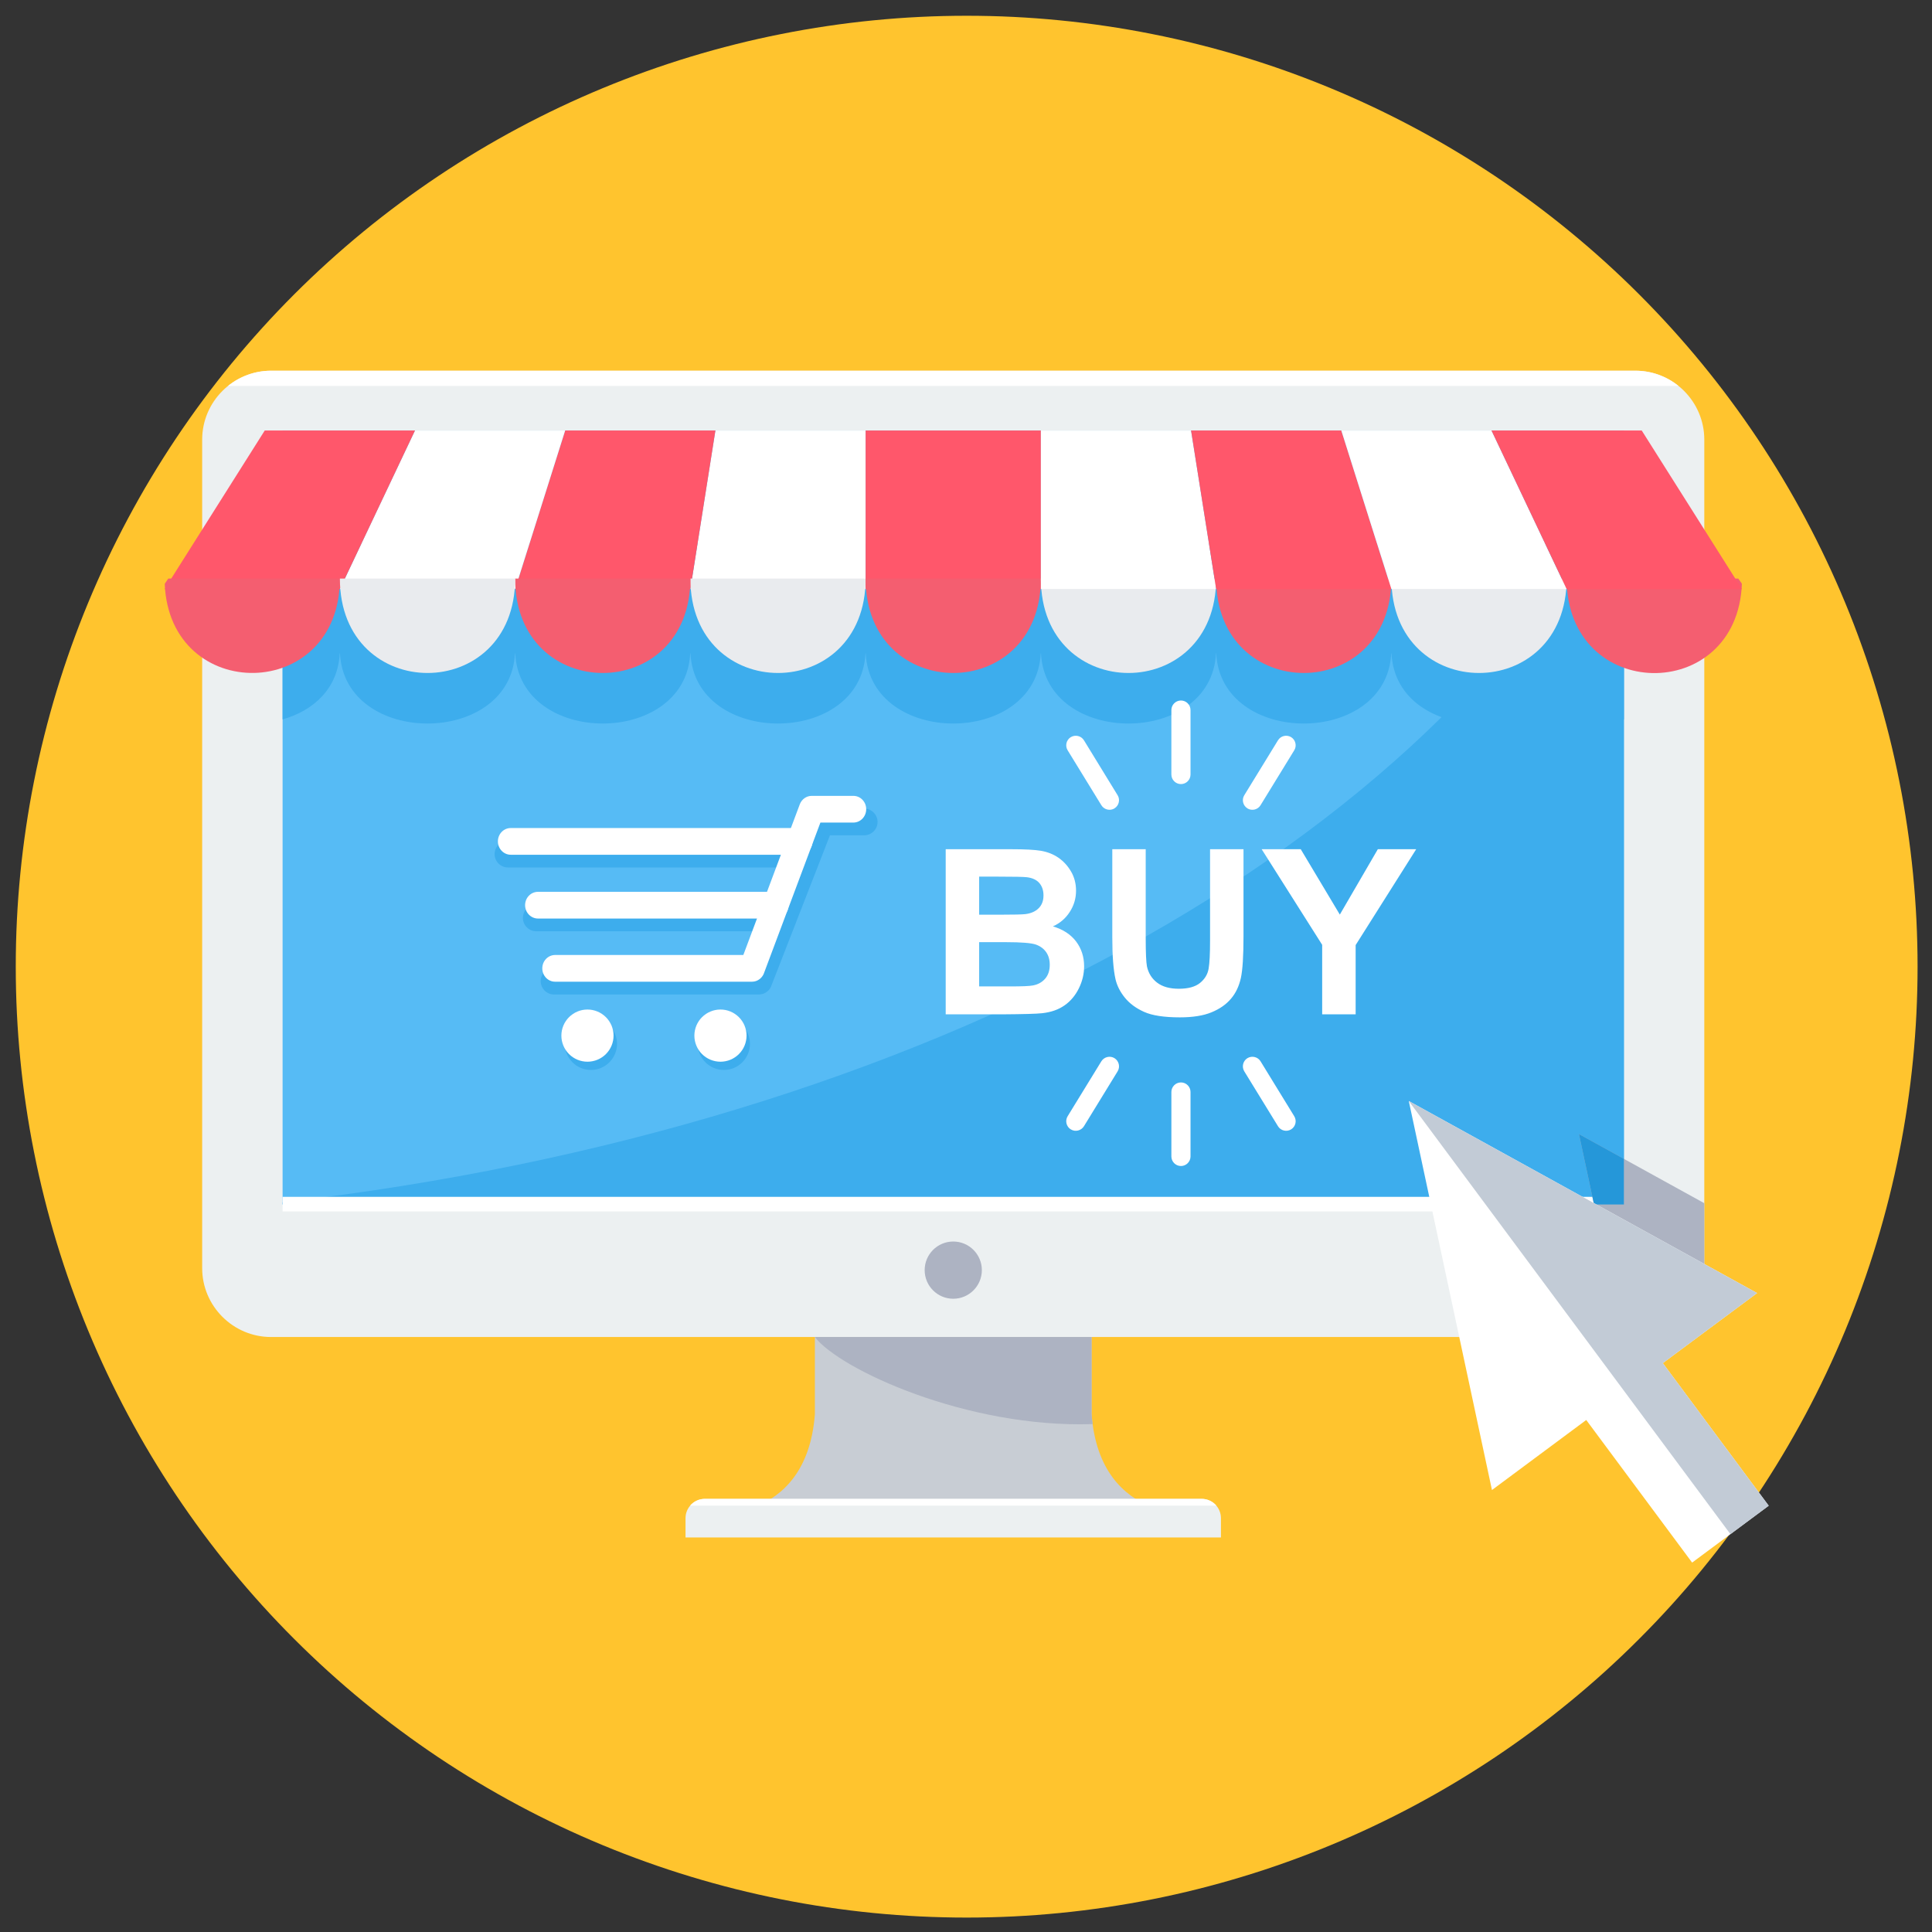 <svg xmlns="http://www.w3.org/2000/svg" xmlns:xlink="http://www.w3.org/1999/xlink" width="512" zoomAndPan="magnify" viewBox="0 0 384 384" height="512" preserveAspectRatio="xMidYMid meet"><rect x="0" y="0" width="384" height="384" fill="#333333" stroke="none"/><defs><clipPath id="5ba6694713"><path d="M 3.133 3.133 L 381.133 3.133 L 381.133 381.133 L 3.133 381.133 Z M 3.133 3.133 "></path></clipPath></defs><g id="3d079a2ba4"><g clip-rule="nonzero" clip-path="url(#5ba6694713)"><path style=" stroke:none;fill-rule:nonzero;fill:#ffc42e;fill-opacity:1;" d="M 192.133 381.133 C 189.039 381.133 185.949 381.055 182.859 380.906 C 179.77 380.754 176.684 380.523 173.605 380.223 C 170.527 379.918 167.461 379.539 164.398 379.086 C 161.34 378.633 158.293 378.105 155.262 377.5 C 152.227 376.898 149.211 376.219 146.207 375.469 C 143.207 374.715 140.227 373.891 137.27 372.992 C 134.309 372.098 131.371 371.125 128.461 370.082 C 125.547 369.043 122.664 367.93 119.805 366.746 C 116.949 365.562 114.121 364.309 111.324 362.984 C 108.527 361.664 105.766 360.273 103.039 358.816 C 100.309 357.355 97.621 355.832 94.965 354.242 C 92.312 352.652 89.703 351 87.129 349.281 C 84.559 347.562 82.031 345.781 79.547 343.938 C 77.062 342.098 74.621 340.191 72.23 338.23 C 69.84 336.27 67.5 334.25 65.207 332.172 C 62.914 330.094 60.676 327.961 58.488 325.773 C 56.301 323.59 54.168 321.348 52.094 319.059 C 50.016 316.766 47.996 314.422 46.031 312.031 C 44.07 309.641 42.168 307.203 40.324 304.719 C 38.484 302.234 36.703 299.707 34.984 297.137 C 33.266 294.562 31.613 291.949 30.02 289.297 C 28.43 286.645 26.906 283.953 25.449 281.227 C 23.992 278.5 22.602 275.734 21.277 272.941 C 19.957 270.145 18.703 267.316 17.52 264.461 C 16.336 261.602 15.223 258.715 14.18 255.805 C 13.137 252.891 12.168 249.957 11.27 246.996 C 10.371 244.035 9.547 241.055 8.797 238.055 C 8.043 235.055 7.367 232.039 6.766 229.004 C 6.16 225.969 5.633 222.926 5.18 219.863 C 4.723 216.805 4.344 213.734 4.043 210.656 C 3.738 207.578 3.512 204.496 3.359 201.406 C 3.207 198.316 3.133 195.227 3.133 192.133 C 3.133 189.039 3.207 185.949 3.359 182.859 C 3.512 179.77 3.738 176.684 4.043 173.605 C 4.344 170.527 4.723 167.461 5.18 164.398 C 5.633 161.34 6.16 158.293 6.766 155.262 C 7.367 152.227 8.043 149.211 8.797 146.207 C 9.547 143.207 10.371 140.227 11.27 137.27 C 12.168 134.309 13.137 131.371 14.18 128.461 C 15.223 125.547 16.336 122.664 17.52 119.805 C 18.703 116.949 19.957 114.121 21.277 111.324 C 22.602 108.527 23.992 105.766 25.449 103.039 C 26.906 100.309 28.43 97.621 30.023 94.965 C 31.613 92.312 33.266 89.703 34.984 87.129 C 36.703 84.559 38.484 82.031 40.324 79.547 C 42.168 77.062 44.07 74.621 46.035 72.23 C 47.996 69.84 50.016 67.5 52.094 65.207 C 54.168 62.914 56.301 60.676 58.488 58.488 C 60.676 56.301 62.914 54.168 65.207 52.094 C 67.5 50.016 69.84 47.996 72.23 46.035 C 74.621 44.07 77.062 42.168 79.547 40.324 C 82.031 38.484 84.559 36.703 87.129 34.984 C 89.703 33.266 92.312 31.613 94.965 30.023 C 97.621 28.43 100.309 26.906 103.039 25.449 C 105.766 23.992 108.527 22.602 111.324 21.277 C 114.121 19.957 116.949 18.703 119.805 17.52 C 122.664 16.336 125.547 15.223 128.461 14.18 C 131.371 13.137 134.309 12.168 137.27 11.27 C 140.227 10.371 143.207 9.547 146.207 8.797 C 149.211 8.043 152.227 7.367 155.262 6.766 C 158.293 6.16 161.34 5.633 164.398 5.18 C 167.461 4.723 170.527 4.344 173.605 4.043 C 176.684 3.738 179.77 3.512 182.859 3.359 C 185.949 3.207 189.039 3.133 192.133 3.133 C 195.227 3.133 198.316 3.207 201.406 3.359 C 204.496 3.512 207.578 3.738 210.656 4.043 C 213.734 4.344 216.805 4.723 219.863 5.18 C 222.926 5.633 225.969 6.16 229.004 6.766 C 232.039 7.367 235.055 8.043 238.055 8.797 C 241.055 9.547 244.035 10.371 246.996 11.27 C 249.957 12.168 252.891 13.137 255.805 14.18 C 258.715 15.223 261.602 16.336 264.461 17.52 C 267.316 18.703 270.145 19.957 272.941 21.277 C 275.734 22.602 278.5 23.992 281.227 25.449 C 283.953 26.906 286.645 28.43 289.297 30.023 C 291.949 31.613 294.562 33.266 297.137 34.984 C 299.707 36.703 302.234 38.484 304.719 40.324 C 307.203 42.168 309.641 44.07 312.031 46.035 C 314.422 47.996 316.766 50.016 319.059 52.094 C 321.348 54.168 323.59 56.301 325.773 58.488 C 327.961 60.676 330.094 62.914 332.172 65.207 C 334.25 67.5 336.27 69.84 338.23 72.23 C 340.191 74.621 342.098 77.062 343.938 79.547 C 345.781 82.031 347.562 84.559 349.281 87.129 C 351 89.703 352.652 92.312 354.242 94.965 C 355.832 97.621 357.355 100.309 358.816 103.039 C 360.273 105.766 361.664 108.527 362.984 111.324 C 364.309 114.121 365.562 116.949 366.746 119.805 C 367.93 122.664 369.043 125.547 370.082 128.461 C 371.125 131.371 372.098 134.309 372.992 137.27 C 373.891 140.227 374.715 143.207 375.469 146.207 C 376.219 149.211 376.898 152.227 377.5 155.262 C 378.105 158.293 378.633 161.34 379.086 164.398 C 379.539 167.461 379.918 170.527 380.223 173.605 C 380.523 176.684 380.754 179.77 380.906 182.859 C 381.055 185.949 381.133 189.039 381.133 192.133 C 381.133 195.227 381.055 198.316 380.906 201.406 C 380.754 204.496 380.523 207.578 380.223 210.656 C 379.918 213.734 379.539 216.805 379.086 219.863 C 378.633 222.926 378.105 225.969 377.5 229.004 C 376.898 232.039 376.219 235.055 375.469 238.055 C 374.715 241.055 373.891 244.035 372.992 246.996 C 372.098 249.957 371.125 252.891 370.082 255.805 C 369.043 258.715 367.93 261.602 366.746 264.461 C 365.562 267.316 364.309 270.145 362.984 272.941 C 361.664 275.734 360.273 278.5 358.816 281.227 C 357.355 283.953 355.832 286.645 354.242 289.297 C 352.652 291.949 351 294.562 349.281 297.137 C 347.562 299.707 345.781 302.234 343.938 304.719 C 342.098 307.203 340.191 309.641 338.23 312.031 C 336.27 314.422 334.25 316.766 332.172 319.059 C 330.094 321.348 327.961 323.59 325.773 325.773 C 323.59 327.961 321.348 330.094 319.059 332.172 C 316.766 334.25 314.422 336.27 312.031 338.23 C 309.641 340.191 307.203 342.098 304.719 343.938 C 302.234 345.781 299.707 347.562 297.137 349.281 C 294.562 351 291.949 352.652 289.297 354.242 C 286.645 355.832 283.953 357.355 281.227 358.816 C 278.5 360.273 275.734 361.664 272.941 362.984 C 270.145 364.309 267.316 365.562 264.461 366.746 C 261.602 367.93 258.715 369.043 255.805 370.082 C 252.891 371.125 249.957 372.098 246.996 372.992 C 244.035 373.891 241.055 374.715 238.055 375.469 C 235.055 376.219 232.039 376.898 229.004 377.5 C 225.969 378.105 222.926 378.633 219.863 379.086 C 216.805 379.539 213.734 379.918 210.656 380.223 C 207.578 380.523 204.496 380.754 201.406 380.906 C 198.316 381.055 195.227 381.133 192.133 381.133 Z M 192.133 381.133 "></path></g><path style=" stroke:none;fill-rule:evenodd;fill:#ecf0f1;fill-opacity:1;" d="M 53.867 73.684 L 325.066 73.684 C 332.594 73.684 338.742 79.844 338.742 87.371 L 338.742 252.066 C 338.742 259.59 332.594 265.742 325.066 265.742 L 53.867 265.742 C 46.344 265.742 40.184 259.59 40.184 252.066 L 40.184 87.371 C 40.184 79.844 46.344 73.684 53.867 73.684 Z M 53.867 73.684 "></path><path style=" stroke:none;fill-rule:evenodd;fill:#ffffff;fill-opacity:1;" d="M 333.609 76.703 L 45.316 76.703 C 47.668 74.824 50.637 73.684 53.867 73.684 L 325.066 73.684 C 328.293 73.684 331.262 74.824 333.609 76.703 Z M 333.609 76.703 "></path><path style=" stroke:none;fill-rule:evenodd;fill:#56bbf5;fill-opacity:1;" d="M 56.168 85.57 L 322.762 85.57 L 322.762 239.398 L 56.168 239.398 Z M 56.168 85.57 "></path><path style=" stroke:none;fill-rule:evenodd;fill:#3daded;fill-opacity:1;" d="M 322.762 93.59 L 322.762 239.398 L 56.168 239.398 L 56.168 238.973 C 183.398 224.371 285.977 167.617 322.762 93.59 Z M 322.762 93.59 "></path><path style=" stroke:none;fill-rule:evenodd;fill:#c8cdd4;fill-opacity:1;" d="M 161.965 265.742 L 216.961 265.742 L 216.961 281.074 C 217.805 292.301 223.355 297.301 228.797 299.496 L 150.133 299.496 C 155.57 297.301 161.121 292.301 161.965 281.074 Z M 161.965 265.742 "></path><path style=" stroke:none;fill-rule:evenodd;fill:#adb3c2;fill-opacity:1;" d="M 161.965 265.742 L 216.961 265.742 L 216.961 281.074 C 217.012 281.758 217.082 282.418 217.176 283.047 C 192.215 283.891 166.867 272.18 161.965 265.742 Z M 161.965 265.742 "></path><path style=" stroke:none;fill-rule:evenodd;fill:#ecf0f1;fill-opacity:1;" d="M 140.086 297.91 L 238.84 297.91 C 240.953 297.91 242.672 299.629 242.672 301.746 L 242.672 305.578 L 136.254 305.578 L 136.254 301.746 C 136.254 299.629 137.98 297.91 140.086 297.91 Z M 140.086 297.91 "></path><path style=" stroke:none;fill-rule:evenodd;fill:#ffffff;fill-opacity:1;" d="M 140.086 297.91 L 238.84 297.91 C 240.008 297.91 241.059 298.43 241.758 299.254 L 137.168 299.254 C 137.879 298.43 138.926 297.91 140.086 297.91 Z M 140.086 297.91 "></path><path style=" stroke:none;fill-rule:evenodd;fill:#adb3c2;fill-opacity:1;" d="M 189.469 246.762 C 192.602 246.762 195.152 249.312 195.152 252.445 C 195.152 255.586 192.602 258.137 189.469 258.137 C 186.328 258.137 183.785 255.586 183.785 252.445 C 183.785 249.312 186.328 246.762 189.469 246.762 Z M 189.469 246.762 "></path><path style=" stroke:none;fill-rule:evenodd;fill:#ffffff;fill-opacity:1;" d="M 56.168 237.883 L 322.762 237.883 L 322.762 240.781 L 56.168 240.781 Z M 56.168 237.883 "></path><path style=" stroke:none;fill-rule:evenodd;fill:#3daded;fill-opacity:1;" d="M 142.191 108 L 322.762 108 L 322.762 142.992 C 316.699 141.285 311.75 136.902 311.402 129.867 L 311.352 129.867 C 310.426 148.453 277.496 148.453 276.57 129.867 L 276.52 129.867 C 275.594 148.453 242.664 148.453 241.738 129.867 L 241.688 129.867 C 240.762 148.453 207.832 148.453 206.906 129.867 L 206.855 129.867 C 205.93 148.453 172.996 148.453 172.07 129.867 L 172.02 129.867 C 171.098 148.453 138.164 148.453 137.238 129.867 L 137.188 129.867 C 136.262 148.453 103.332 148.453 102.406 129.867 L 102.355 129.867 C 101.43 148.453 68.5 148.453 67.574 129.867 L 67.523 129.867 C 67.176 136.914 62.227 141.277 56.168 142.984 L 56.168 108 Z M 311.363 129.836 L 311.383 129.867 Z M 67.555 129.867 L 67.574 129.836 Z M 67.555 129.867 "></path><path style=" stroke:none;fill-rule:evenodd;fill:#ffffff;fill-opacity:1;" d="M 142.191 85.57 L 172.051 85.57 L 172.051 117.078 L 137.219 117.078 Z M 142.191 85.57 "></path><path style=" stroke:none;fill-rule:evenodd;fill:#ff576b;fill-opacity:1;" d="M 172.051 85.57 L 206.883 85.57 L 206.883 117.078 L 172.051 117.078 Z M 172.051 85.57 "></path><path style=" stroke:none;fill-rule:evenodd;fill:#ff576b;fill-opacity:1;" d="M 112.328 85.57 L 142.191 85.57 L 137.219 117.078 L 102.387 117.078 Z M 112.328 85.57 "></path><path style=" stroke:none;fill-rule:evenodd;fill:#ffffff;fill-opacity:1;" d="M 82.48 85.57 L 112.328 85.57 L 102.387 117.078 L 67.555 117.078 Z M 82.48 85.57 "></path><path style=" stroke:none;fill-rule:evenodd;fill:#ff576b;fill-opacity:1;" d="M 52.617 85.57 L 82.48 85.57 L 67.555 117.078 L 32.723 117.078 Z M 52.617 85.57 "></path><path style=" stroke:none;fill-rule:evenodd;fill:#e9ebee;fill-opacity:1;" d="M 137.219 114.992 L 172.051 114.992 C 172.051 140.016 137.219 140.016 137.219 114.992 Z M 137.219 114.992 "></path><path style=" stroke:none;fill-rule:evenodd;fill:#f45e70;fill-opacity:1;" d="M 137.219 114.992 L 102.387 114.992 C 102.387 140.016 137.219 140.016 137.219 114.992 Z M 137.219 114.992 "></path><path style=" stroke:none;fill-rule:evenodd;fill:#f45e70;fill-opacity:1;" d="M 33.441 114.992 L 67.555 114.992 C 67.555 139.648 33.707 140.004 32.742 116.051 Z M 33.441 114.992 "></path><path style=" stroke:none;fill-rule:evenodd;fill:#f45e70;fill-opacity:1;" d="M 206.883 114.992 L 172.051 114.992 C 172.051 140.016 206.883 140.016 206.883 114.992 Z M 206.883 114.992 "></path><path style=" stroke:none;fill-rule:evenodd;fill:#e9ebee;fill-opacity:1;" d="M 67.555 114.992 L 102.387 114.992 C 102.387 140.016 67.555 140.016 67.555 114.992 Z M 67.555 114.992 "></path><path style=" stroke:none;fill-rule:evenodd;fill:#f45e70;fill-opacity:1;" d="M 241.719 114.992 L 276.551 114.992 C 276.551 140.016 241.719 140.016 241.719 114.992 Z M 241.719 114.992 "></path><path style=" stroke:none;fill-rule:evenodd;fill:#f45e70;fill-opacity:1;" d="M 345.504 114.992 L 311.383 114.992 C 311.383 139.68 345.32 140.055 346.215 116.02 Z M 345.504 114.992 "></path><path style=" stroke:none;fill-rule:evenodd;fill:#e9ebee;fill-opacity:1;" d="M 241.719 114.992 L 206.883 114.992 C 206.883 140.016 241.719 140.016 241.719 114.992 Z M 241.719 114.992 "></path><path style=" stroke:none;fill-rule:evenodd;fill:#e9ebee;fill-opacity:1;" d="M 311.383 114.992 L 276.551 114.992 C 276.551 140.016 311.383 140.016 311.383 114.992 Z M 311.383 114.992 "></path><path style=" stroke:none;fill-rule:evenodd;fill:#ffffff;fill-opacity:1;" d="M 236.734 85.57 L 206.883 85.57 L 206.883 117.078 L 241.719 117.078 Z M 236.734 85.57 "></path><path style=" stroke:none;fill-rule:evenodd;fill:#ff576b;fill-opacity:1;" d="M 266.598 85.57 L 236.734 85.57 L 241.719 117.078 L 276.551 117.078 Z M 266.598 85.57 "></path><path style=" stroke:none;fill-rule:evenodd;fill:#ffffff;fill-opacity:1;" d="M 296.449 85.57 L 266.598 85.57 L 276.551 117.078 L 311.383 117.078 Z M 296.449 85.57 "></path><path style=" stroke:none;fill-rule:evenodd;fill:#ff576b;fill-opacity:1;" d="M 326.309 85.57 L 296.449 85.57 L 311.383 117.078 L 346.215 117.078 Z M 326.309 85.57 "></path><path style=" stroke:none;fill-rule:nonzero;fill:#3daded;fill-opacity:1;" d="M 110.125 197.664 C 108.66 197.664 107.469 196.473 107.469 195.008 C 107.469 193.547 108.66 192.355 110.125 192.355 L 149.023 192.355 L 151.852 185.098 L 106.586 185.098 C 105.121 185.098 103.934 183.906 103.934 182.441 C 103.934 180.98 105.121 179.789 106.586 179.789 L 153.914 179.789 L 156.789 172.418 L 100.965 172.418 C 99.5 172.418 98.309 171.227 98.309 169.766 C 98.309 168.301 99.5 167.109 100.965 167.109 L 158.855 167.109 L 160.684 162.422 C 161.09 161.367 162.098 160.727 163.156 160.727 L 163.156 160.715 L 171.766 160.715 C 173.23 160.715 174.422 161.906 174.422 163.371 C 174.422 164.832 173.23 166.023 171.766 166.023 L 164.957 166.023 L 163.215 170.508 C 163.164 170.66 163.113 170.812 163.043 170.953 L 158.273 183.184 C 158.234 183.336 158.172 183.488 158.102 183.633 L 153.375 195.762 C 153.051 196.859 152.031 197.664 150.824 197.664 Z M 143.879 202.277 C 146.746 202.277 149.062 204.598 149.062 207.465 C 149.062 210.332 146.746 212.66 143.879 212.66 C 141.012 212.66 138.684 210.332 138.684 207.465 C 138.684 204.598 141.012 202.277 143.879 202.277 Z M 117.445 202.277 C 120.312 202.277 122.641 204.598 122.641 207.465 C 122.641 210.332 120.312 212.66 117.445 212.66 C 114.578 212.66 112.258 210.332 112.258 207.465 C 112.258 204.598 114.578 202.277 117.445 202.277 Z M 117.445 202.277 "></path><path style=" stroke:none;fill-rule:nonzero;fill:#ffffff;fill-opacity:1;" d="M 110.336 195.121 C 108.922 195.121 107.785 193.934 107.785 192.469 C 107.785 191.004 108.922 189.812 110.336 189.812 L 147.742 189.812 L 158.957 159.883 C 159.344 158.836 160.309 158.184 161.324 158.184 L 169.613 158.184 C 171.023 158.184 172.164 159.363 172.164 160.836 C 172.164 162.301 171.023 163.492 169.613 163.492 L 163.062 163.492 L 151.922 193.219 C 151.605 194.316 150.629 195.121 149.469 195.121 Z M 110.336 195.121 "></path><path style=" stroke:none;fill-rule:nonzero;fill:#ffffff;fill-opacity:1;" d="M 154.18 177.258 C 155.59 177.258 156.73 178.438 156.73 179.91 C 156.73 181.375 155.59 182.566 154.18 182.566 L 106.922 182.566 C 105.52 182.566 104.367 181.375 104.367 179.91 C 104.367 178.438 105.52 177.258 106.922 177.258 Z M 154.18 177.258 "></path><path style=" stroke:none;fill-rule:nonzero;fill:#ffffff;fill-opacity:1;" d="M 158.938 164.578 C 160.34 164.578 161.488 165.758 161.488 167.234 C 161.488 168.695 160.34 169.887 158.938 169.887 L 101.512 169.887 C 100.109 169.887 98.961 168.695 98.961 167.234 C 98.961 165.758 100.109 164.578 101.512 164.578 Z M 158.938 164.578 "></path><path style=" stroke:none;fill-rule:nonzero;fill:#ffffff;fill-opacity:1;" d="M 121.949 205.836 C 121.949 206.18 121.914 206.516 121.848 206.848 C 121.781 207.184 121.684 207.508 121.555 207.82 C 121.422 208.137 121.262 208.434 121.074 208.719 C 120.887 209 120.672 209.262 120.43 209.504 C 120.188 209.746 119.926 209.961 119.645 210.148 C 119.359 210.34 119.062 210.496 118.746 210.629 C 118.434 210.758 118.109 210.855 117.773 210.922 C 117.441 210.988 117.102 211.023 116.762 211.023 C 116.422 211.023 116.086 210.988 115.75 210.922 C 115.418 210.855 115.094 210.758 114.777 210.629 C 114.465 210.496 114.164 210.34 113.883 210.148 C 113.598 209.961 113.336 209.746 113.098 209.504 C 112.855 209.262 112.641 209 112.453 208.719 C 112.262 208.434 112.102 208.137 111.973 207.82 C 111.844 207.508 111.742 207.184 111.676 206.848 C 111.609 206.516 111.578 206.18 111.578 205.836 C 111.578 205.496 111.609 205.16 111.676 204.824 C 111.742 204.492 111.844 204.168 111.973 203.852 C 112.102 203.539 112.262 203.238 112.453 202.957 C 112.641 202.672 112.855 202.41 113.098 202.172 C 113.336 201.93 113.598 201.715 113.883 201.527 C 114.164 201.336 114.465 201.176 114.777 201.047 C 115.094 200.918 115.418 200.816 115.75 200.75 C 116.086 200.684 116.422 200.652 116.762 200.652 C 117.102 200.652 117.441 200.684 117.773 200.75 C 118.109 200.816 118.434 200.918 118.746 201.047 C 119.062 201.176 119.359 201.336 119.645 201.527 C 119.926 201.715 120.188 201.93 120.43 202.172 C 120.672 202.41 120.887 202.672 121.074 202.957 C 121.262 203.238 121.422 203.539 121.555 203.852 C 121.684 204.168 121.781 204.492 121.848 204.824 C 121.914 205.16 121.949 205.496 121.949 205.836 Z M 121.949 205.836 "></path><path style=" stroke:none;fill-rule:nonzero;fill:#ffffff;fill-opacity:1;" d="M 148.383 205.836 C 148.383 206.18 148.348 206.516 148.281 206.848 C 148.215 207.184 148.117 207.508 147.988 207.82 C 147.859 208.137 147.699 208.434 147.508 208.719 C 147.32 209 147.105 209.262 146.863 209.504 C 146.625 209.746 146.359 209.961 146.078 210.148 C 145.797 210.34 145.496 210.496 145.184 210.629 C 144.867 210.758 144.543 210.855 144.211 210.922 C 143.875 210.988 143.539 211.023 143.199 211.023 C 142.855 211.023 142.52 210.988 142.188 210.922 C 141.852 210.855 141.527 210.758 141.215 210.629 C 140.898 210.496 140.602 210.34 140.316 210.148 C 140.035 209.961 139.773 209.746 139.531 209.504 C 139.289 209.262 139.074 209 138.887 208.719 C 138.695 208.434 138.539 208.137 138.406 207.82 C 138.277 207.508 138.18 207.184 138.113 206.848 C 138.047 206.516 138.012 206.18 138.012 205.836 C 138.012 205.496 138.047 205.16 138.113 204.824 C 138.18 204.492 138.277 204.168 138.406 203.852 C 138.539 203.539 138.695 203.238 138.887 202.957 C 139.074 202.672 139.289 202.41 139.531 202.172 C 139.773 201.93 140.035 201.715 140.316 201.527 C 140.602 201.336 140.898 201.176 141.215 201.047 C 141.527 200.918 141.852 200.816 142.188 200.75 C 142.52 200.684 142.855 200.652 143.199 200.652 C 143.539 200.652 143.875 200.684 144.211 200.75 C 144.543 200.816 144.867 200.918 145.184 201.047 C 145.496 201.176 145.797 201.336 146.078 201.527 C 146.359 201.715 146.625 201.93 146.863 202.172 C 147.105 202.41 147.32 202.672 147.508 202.957 C 147.699 203.238 147.859 203.539 147.988 203.852 C 148.117 204.168 148.215 204.492 148.281 204.824 C 148.348 205.16 148.383 205.496 148.383 205.836 Z M 148.383 205.836 "></path><path style=" stroke:none;fill-rule:evenodd;fill:#ffffff;fill-opacity:1;" d="M 187.965 168.789 L 201.09 168.789 C 203.703 168.789 205.633 168.891 206.906 169.102 C 208.195 169.328 209.336 169.773 210.34 170.457 C 211.348 171.148 212.191 172.051 212.863 173.191 C 213.535 174.328 213.871 175.621 213.871 177.035 C 213.871 178.559 213.453 179.973 212.629 181.242 C 211.805 182.535 210.688 183.488 209.273 184.129 C 211.266 184.711 212.793 185.707 213.871 187.109 C 214.938 188.523 215.477 190.168 215.477 192.07 C 215.477 193.566 215.129 195.02 214.438 196.434 C 213.738 197.848 212.793 198.984 211.582 199.828 C 210.383 200.672 208.898 201.191 207.141 201.383 C 206.039 201.508 203.367 201.578 199.148 201.609 L 187.965 201.609 Z M 194.613 174.238 L 194.613 181.801 L 198.953 181.801 C 201.527 181.801 203.133 181.762 203.762 181.691 C 204.891 181.559 205.785 181.172 206.438 180.52 C 207.09 179.871 207.402 179.027 207.402 177.969 C 207.402 176.953 207.117 176.141 206.57 175.5 C 206.012 174.867 205.176 174.48 204.078 174.352 C 203.418 174.277 201.527 174.238 198.414 174.238 Z M 194.613 187.262 L 194.613 196.059 L 200.754 196.059 C 203.145 196.059 204.656 195.996 205.309 195.863 C 206.297 195.68 207.09 195.242 207.707 194.551 C 208.328 193.852 208.645 192.926 208.645 191.758 C 208.645 190.758 208.41 189.926 207.922 189.234 C 207.453 188.555 206.754 188.047 205.859 187.73 C 204.953 187.426 202.992 187.262 199.973 187.262 Z M 221.078 168.789 L 227.719 168.789 L 227.719 186.57 C 227.719 189.398 227.809 191.227 227.961 192.062 C 228.246 193.402 228.918 194.492 229.965 195.293 C 231.031 196.117 232.477 196.523 234.305 196.523 C 236.168 196.523 237.57 196.137 238.516 195.367 C 239.461 194.594 240.031 193.656 240.223 192.527 C 240.418 191.41 240.508 189.551 240.508 186.957 L 240.508 168.789 L 247.156 168.789 L 247.156 186.043 C 247.156 189.988 246.984 192.773 246.629 194.398 C 246.262 196.027 245.613 197.41 244.645 198.527 C 243.691 199.656 242.41 200.539 240.801 201.203 C 239.188 201.871 237.09 202.207 234.508 202.207 C 231.379 202.207 229.008 201.844 227.402 201.121 C 225.785 200.398 224.516 199.453 223.57 198.293 C 222.633 197.133 222.023 195.926 221.719 194.645 C 221.293 192.773 221.078 189.988 221.078 186.316 Z M 262.793 201.609 L 262.793 187.789 L 250.766 168.789 L 258.535 168.789 L 266.301 181.781 L 273.855 168.789 L 281.48 168.789 L 269.445 187.84 L 269.445 201.609 Z M 262.793 201.609 "></path><path style=" stroke:none;fill-rule:evenodd;fill:#ffffff;fill-opacity:1;" d="M 256.621 146.512 C 257.508 147.062 257.793 148.242 257.242 149.125 L 250.543 160.043 C 250.004 160.938 248.824 161.215 247.93 160.676 L 247.93 160.664 C 247.047 160.125 246.762 158.945 247.309 158.062 L 254.008 147.141 C 254.547 146.246 255.727 145.973 256.621 146.512 Z M 234.723 139.23 C 235.77 139.23 236.625 140.086 236.625 141.133 L 236.625 153.945 C 236.625 154.992 235.77 155.844 234.723 155.844 C 233.676 155.844 232.82 154.992 232.82 153.945 L 232.82 141.133 C 232.82 140.086 233.676 139.23 234.723 139.23 Z M 212.832 146.512 L 212.824 146.512 C 211.938 147.062 211.652 148.242 212.203 149.125 L 218.902 160.043 C 219.453 160.938 220.621 161.215 221.516 160.676 L 221.516 160.664 C 222.398 160.125 222.684 158.945 222.137 158.062 L 215.445 147.141 C 214.895 146.246 213.719 145.973 212.832 146.512 Z M 212.832 146.512 "></path><path style=" stroke:none;fill-rule:evenodd;fill:#ffffff;fill-opacity:1;" d="M 256.621 224.473 C 257.508 223.926 257.793 222.754 257.242 221.859 L 250.543 210.941 C 250.004 210.059 248.824 209.773 247.93 210.32 C 247.047 210.871 246.762 212.039 247.309 212.934 L 254.008 223.844 C 254.547 224.738 255.727 225.023 256.621 224.473 Z M 234.723 231.754 C 235.77 231.754 236.625 230.898 236.625 229.852 L 236.625 217.043 C 236.625 215.996 235.77 215.141 234.723 215.141 C 233.676 215.141 232.82 215.996 232.82 217.043 L 232.82 229.852 C 232.82 230.898 233.676 231.754 234.723 231.754 Z M 212.832 224.473 L 212.824 224.473 C 211.938 223.926 211.652 222.754 212.203 221.859 L 218.902 210.941 C 219.453 210.059 220.621 209.773 221.516 210.32 C 222.398 210.871 222.684 212.039 222.137 212.934 L 215.445 223.844 C 214.895 224.738 213.719 225.023 212.832 224.473 Z M 212.832 224.473 "></path><path style=" stroke:none;fill-rule:evenodd;fill:#adb3c2;fill-opacity:1;" d="M 322.457 265.742 L 313.832 225.41 L 338.742 239.145 L 338.742 252.066 C 338.742 259.59 332.594 265.742 325.066 265.742 Z M 322.457 265.742 "></path><path style=" stroke:none;fill-rule:evenodd;fill:#2597d9;fill-opacity:1;" d="M 316.824 239.398 L 313.832 225.41 L 322.762 230.332 L 322.762 239.398 Z M 316.824 239.398 "></path><path style=" stroke:none;fill-rule:evenodd;fill:#ffffff;fill-opacity:1;" d="M 351.543 299.273 L 336.324 310.578 L 315.277 282.234 L 296.539 296.152 L 280.008 218.84 L 349.234 257.008 L 330.496 270.93 Z M 351.543 299.273 "></path><path style=" stroke:none;fill-rule:evenodd;fill:#c2cbd6;fill-opacity:1;" d="M 351.543 299.273 L 343.938 304.926 L 280.008 218.84 L 349.234 257.008 L 330.496 270.93 Z M 351.543 299.273 "></path></g></svg>